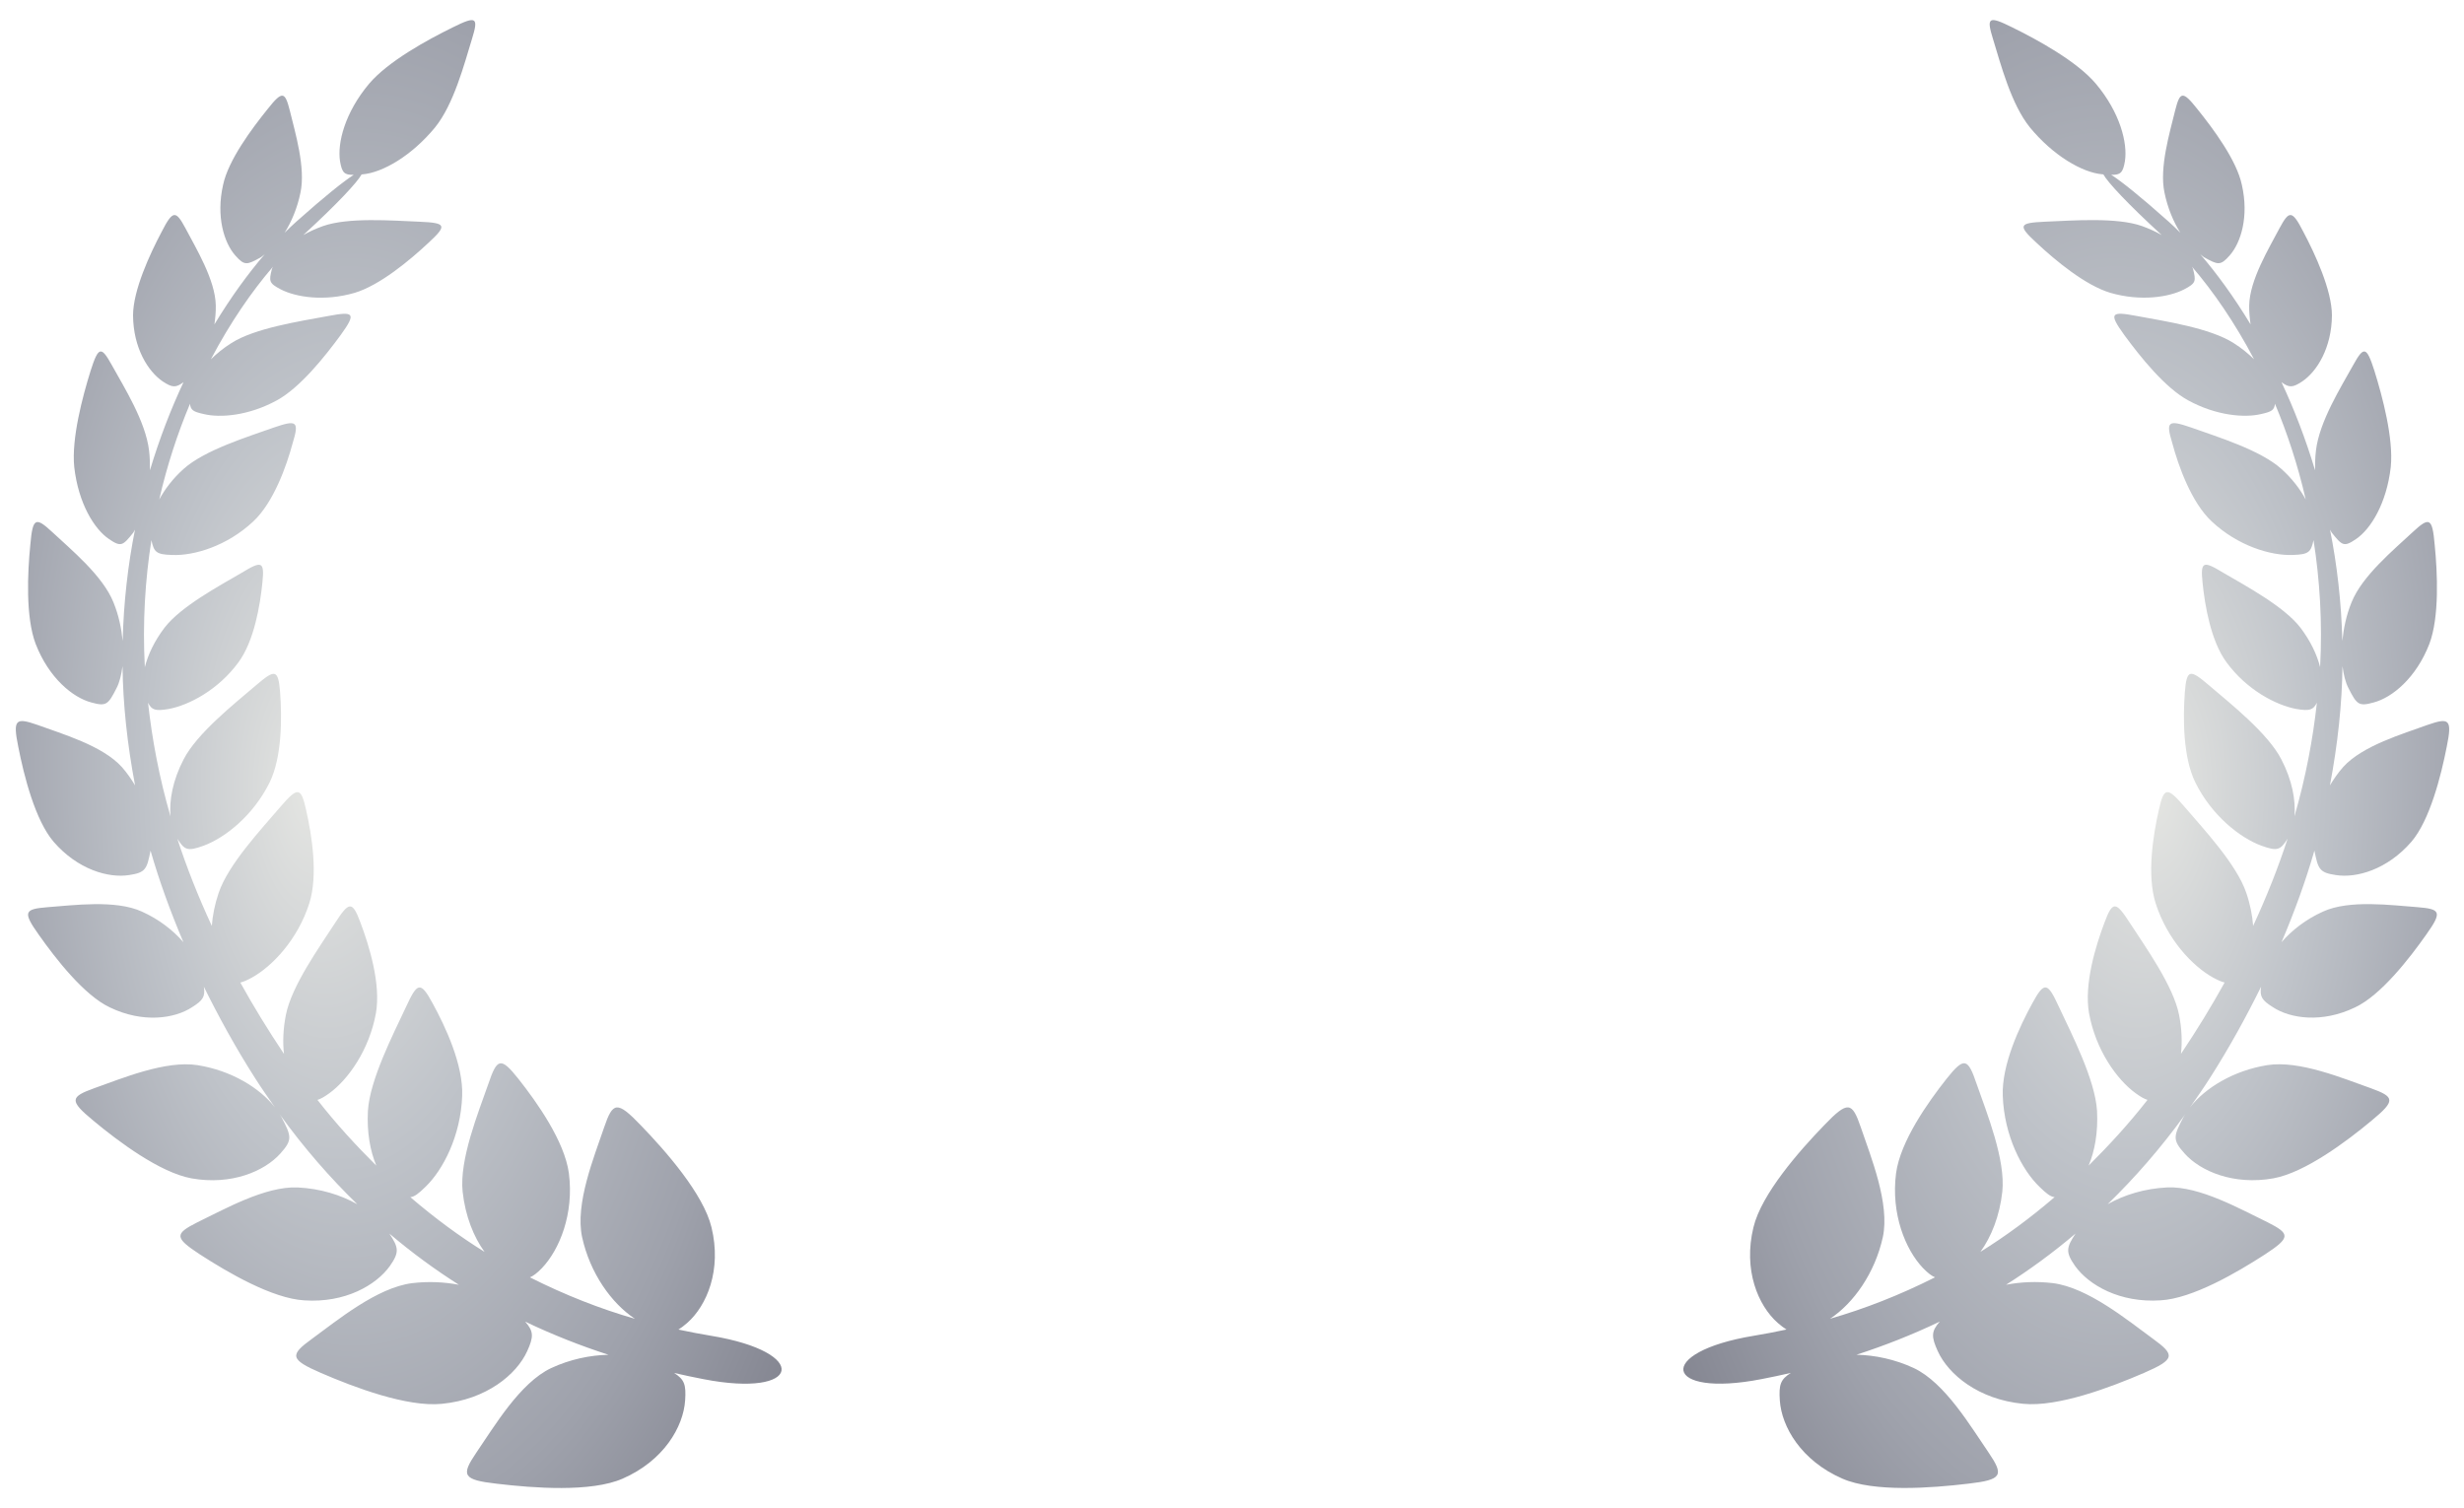 <?xml version="1.0" encoding="utf-8"?>
<!-- Generator: Adobe Illustrator 23.0.3, SVG Export Plug-In . SVG Version: 6.00 Build 0)  -->
<svg version="1.1" xmlns="http://www.w3.org/2000/svg" xmlns:xlink="http://www.w3.org/1999/xlink" x="0px" y="0px"
	 width="90.095px" height="55.142px" viewBox="0 0 90.095 55.142" enable-background="new 0 0 90.095 55.142" xml:space="preserve">
<symbol  id="dude-transit" viewBox="0 -25.1 21.25 25.118">
	<path fill-rule="evenodd" clip-rule="evenodd" fill="#FFFFFF" d="M15.5-4.2l0.75-1.05l1-3.1l3.9-2.65v-0.05
		c0.067-0.1,0.1-0.233,0.1-0.4c0-0.2-0.05-0.383-0.15-0.55c-0.167-0.233-0.383-0.35-0.65-0.35l-4.3,1.8l-1.2,1.65l-1.5-3.95
		l2.25-5.05l-3.25-6.9c-0.267-0.2-0.633-0.3-1.1-0.3c-0.3,0-0.55,0.15-0.75,0.45c-0.1,0.133-0.15,0.25-0.15,0.35
		c0,0.067,0.017,0.15,0.05,0.25c0.033,0.1,0.067,0.184,0.1,0.25l2.55,5.6L10.7-14l-3.05-4.9L0.8-18.7
		c-0.367,0.033-0.6,0.184-0.7,0.45c-0.067,0.3-0.1,0.467-0.1,0.5c0,0.5,0.2,0.767,0.6,0.8l5.7,0.15l2.15,5.4l3.1,5.65L9.4-5.6
		c-1.367-2-2.1-3.033-2.2-3.1C7.1-8.8,6.95-8.85,6.75-8.85C6.35-8.85,6.1-8.667,6-8.3C5.9-8,5.9-7.8,6-7.7H5.95l2.5,4.4l3.7,0.3
		L14-3.5L15.5-4.2z M14.55-2.9c-0.333,0.4-0.45,0.85-0.35,1.35c0.033,0.5,0.25,0.9,0.65,1.2c0.4,0.3,0.85,0.417,1.35,0.35
		c0.5-0.067,0.9-0.3,1.2-0.7c0.333-0.4,0.467-0.85,0.4-1.35c-0.066-0.5-0.3-0.9-0.7-1.2c-0.4-0.333-0.85-0.45-1.35-0.35
		C15.25-3.533,14.85-3.3,14.55-2.9z"/>
</symbol>
<g id="Layer_1">
</g>
<g id="Layer_2">
	
		<radialGradient id="SVGID_1_" cx="52.331" cy="27.571" r="20.41" fx="48.992" fy="28.264" gradientTransform="matrix(-1 0 0 2 127.883 -27.571)" gradientUnits="userSpaceOnUse">
		<stop  offset="0" style="stop-color:#E4E5E2"/>
		<stop  offset="0.345" style="stop-color:#BFC3C9"/>
		<stop  offset="0.682" style="stop-color:#9FA2AC"/>
		<stop  offset="1" style="stop-color:#787985"/>
	</radialGradient>
	<path fill="url(#SVGID_1_)" d="M85.408,31.995c0.76,0.121,1.884-0.203,2.761-1.214c0.674-0.782,1.089-2.419,1.296-3.482
		c0.203-0.998,0.095-1.071-0.7-0.795c-0.894,0.328-2.38,0.756-3.089,1.542c-0.189,0.213-0.343,0.44-0.483,0.67
		c0.286-1.507,0.442-2.967,0.459-4.36c0.041,0.306,0.106,0.589,0.22,0.808c0.302,0.592,0.372,0.674,0.912,0.523
		c0.687-0.177,1.564-0.903,2.044-2.143c0.372-0.981,0.298-2.609,0.194-3.638c-0.086-0.981-0.194-1.015-0.804-0.449
		c-0.678,0.635-1.849,1.594-2.238,2.575c-0.194,0.478-0.288,0.952-0.333,1.404c-0.037-1.429-0.195-2.791-0.451-4.07
		c0.022,0.032,0.039,0.079,0.062,0.108c0.38,0.475,0.445,0.54,0.886,0.238c0.54-0.363,1.123-1.305,1.274-2.64
		c0.104-1.033-0.302-2.566-0.601-3.521c-0.289-0.903-0.389-0.894-0.778-0.194c-0.445,0.804-1.231,2.052-1.357,3.115
		c-0.031,0.249-0.033,0.488-0.032,0.725c-0.348-1.159-0.767-2.238-1.228-3.223c0.279,0.208,0.409,0.203,0.755-0.025
		c0.54-0.363,1.08-1.227,1.089-2.415c0-0.92-0.613-2.242-1.05-3.067c-0.406-0.791-0.514-0.773-0.86-0.134
		c-0.389,0.743-1.097,1.897-1.115,2.834c-0.005,0.24,0.019,0.469,0.05,0.694c-0.605-1-1.235-1.862-1.839-2.564
		c0.045,0.032,0.089,0.081,0.134,0.107c0.514,0.285,0.601,0.32,0.938-0.06c0.415-0.467,0.713-1.426,0.449-2.584
		c-0.19-0.903-1.054-2.061-1.629-2.774c-0.54-0.683-0.635-0.639-0.812,0.06c-0.194,0.799-0.583,2.082-0.389,2.994
		c0.114,0.56,0.324,1.063,0.581,1.47c-0.145-0.144-0.287-0.28-0.425-0.403c-1.038-0.926-1.732-1.478-2.103-1.715
		c0.341,0.008,0.429-0.075,0.501-0.497c0.104-0.665-0.177-1.78-1.063-2.834c-0.691-0.817-2.126-1.603-3.059-2.061
		c-0.877-0.436-0.946-0.363-0.7,0.432c0.281,0.912,0.661,2.38,1.352,3.232c0.842,1.02,1.905,1.65,2.657,1.711
		c0.01,0.001,0.014,0.001,0.024,0.001c0.156,0.286,0.877,1.066,2.134,2.219c-0.213-0.122-0.453-0.233-0.718-0.328
		c-0.929-0.328-2.514-0.203-3.551-0.16c-0.946,0.043-1.011,0.125-0.311,0.769c0.691,0.648,1.789,1.56,2.705,1.832
		c1.106,0.32,2.134,0.16,2.692-0.125c0.441-0.229,0.441-0.302,0.328-0.752c-0.006-0.026-0.029-0.053-0.037-0.079
		c0.776,0.904,1.562,2.04,2.269,3.384c-0.212-0.205-0.452-0.406-0.748-0.592c-0.86-0.549-2.488-0.795-3.534-0.989
		c-0.959-0.181-1.045-0.112-0.462,0.696c0.583,0.795,1.486,1.927,2.337,2.389c1.02,0.557,2.061,0.648,2.674,0.497
		c0.382-0.083,0.474-0.147,0.497-0.374c0.45,1.072,0.836,2.24,1.125,3.5c-0.206-0.376-0.491-0.76-0.89-1.117
		c-0.769-0.691-2.337-1.171-3.292-1.512c-0.834-0.285-0.946-0.246-0.7,0.557c0.229,0.855,0.704,2.186,1.447,2.877
		c0.955,0.894,2.16,1.257,2.964,1.223c0.582-0.016,0.663-0.104,0.757-0.543c0.228,1.453,0.328,3.003,0.24,4.646
		c-0.112-0.451-0.346-0.952-0.721-1.446c-0.601-0.778-1.992-1.521-2.825-2.009c-0.726-0.441-0.834-0.423-0.752,0.363
		c0.082,0.821,0.302,2.139,0.877,2.916c0.734,1.002,1.806,1.568,2.558,1.706c0.483,0.08,0.61,0.036,0.746-0.229
		c-0.148,1.336-0.405,2.72-0.821,4.154c0.051-0.583-0.079-1.316-0.482-2.089c-0.488-0.946-1.84-2.018-2.64-2.7
		c-0.7-0.6-0.817-0.6-0.886,0.255c-0.065,0.903-0.078,2.355,0.385,3.296c0.601,1.214,1.637,2.026,2.415,2.311
		c0.595,0.216,0.695,0.154,0.958-0.255c-0.338,1.04-0.759,2.104-1.26,3.186c-0.029-0.376-0.106-0.783-0.251-1.207
		c-0.354-1.046-1.56-2.329-2.26-3.149c-0.626-0.726-0.752-0.734-0.937,0.117c-0.207,0.916-0.445,2.376-0.117,3.413
		c0.423,1.326,1.352,2.303,2.1,2.717c0.185,0.101,0.312,0.153,0.422,0.181c-0.475,0.859-1.007,1.729-1.596,2.608
		c0.048-0.426,0.032-0.909-0.07-1.428c-0.212-1.063-1.223-2.471-1.797-3.357c-0.514-0.795-0.631-0.817-0.929-0.017
		c-0.324,0.855-0.752,2.255-0.566,3.314c0.246,1.352,1.02,2.432,1.706,2.929c0.193,0.14,0.32,0.207,0.432,0.242
		c-0.697,0.893-1.42,1.675-2.153,2.403c0.223-0.527,0.349-1.214,0.308-2c-0.069-1.132-0.912-2.778-1.391-3.798
		c-0.415-0.903-0.531-0.955-0.972-0.143c-0.467,0.851-1.128,2.251-1.084,3.391c0.052,1.46,0.7,2.709,1.344,3.327
		c0.253,0.249,0.402,0.362,0.551,0.376c-0.893,0.766-1.799,1.433-2.713,2.001c0.398-0.547,0.703-1.309,0.801-2.198
		c0.125-1.171-0.566-2.877-0.938-3.94c-0.32-0.946-0.454-1.002-1.097-0.194c-0.687,0.868-1.689,2.285-1.849,3.452
		c-0.194,1.495,0.346,2.8,0.981,3.469c0.186,0.192,0.317,0.288,0.443,0.342c-1.292,0.651-2.581,1.155-3.839,1.515
		c0.858-0.566,1.642-1.667,1.931-2.986c0.263-1.223-0.441-2.938-0.804-4.009c-0.32-0.938-0.471-0.989-1.344-0.078
		c-0.916,0.946-2.29,2.514-2.583,3.728c-0.38,1.56,0.168,2.86,0.886,3.495c0.124,0.107,0.226,0.185,0.322,0.244
		c-0.401,0.085-0.8,0.164-1.19,0.227c-3.655,0.601-3.309,2.285,0.276,1.586c0.353-0.068,0.712-0.144,1.074-0.227
		c-0.38,0.24-0.443,0.431-0.404,1.005c0.065,0.968,0.782,2.203,2.285,2.86c1.154,0.505,3.258,0.346,4.601,0.186
		c1.257-0.143,1.309-0.307,0.752-1.132c-0.652-0.946-1.594-2.558-2.743-3.098c-0.688-0.319-1.414-0.47-2.092-0.485
		c1.005-0.326,2.025-0.724,3.046-1.212c-0.314,0.355-0.315,0.552-0.073,1.083c0.389,0.851,1.486,1.763,3.115,1.922
		c1.274,0.13,3.214-0.605,4.424-1.128c1.145-0.497,1.145-0.657,0.328-1.249c-0.929-0.678-2.38-1.875-3.664-2.035
		c-0.595-0.07-1.174-0.042-1.707,0.06c0.859-0.546,1.71-1.166,2.542-1.872c-0.337,0.511-0.375,0.676-0.018,1.185
		c0.501,0.7,1.637,1.357,3.124,1.257c1.171-0.065,2.8-1.02,3.815-1.676c0.95-0.622,0.933-0.756,0.099-1.179
		c-0.963-0.462-2.476-1.326-3.664-1.274c-0.828,0.039-1.58,0.274-2.182,0.613c0.986-0.959,1.941-2.046,2.844-3.297
		c-0.02,0.032-0.045,0.064-0.063,0.096c-0.38,0.721-0.419,0.847,0.035,1.352c0.575,0.639,1.78,1.166,3.249,0.903
		c1.149-0.212,2.657-1.335,3.594-2.117c0.877-0.726,0.842-0.86-0.043-1.179c-1.002-0.354-2.609-1.028-3.78-0.842
		c-1.238,0.198-2.268,0.831-2.825,1.542c0.245-0.347,0.488-0.696,0.725-1.067c0.722-1.131,1.33-2.243,1.873-3.342
		c-0.053,0.361,0.03,0.495,0.428,0.745c0.639,0.423,1.806,0.592,3.011,0.009c0.938-0.441,1.974-1.771,2.601-2.661
		c0.592-0.834,0.523-0.933-0.32-1.002c-0.946-0.069-2.488-0.281-3.452,0.16c-0.624,0.28-1.139,0.681-1.52,1.12
		c0.484-1.138,0.888-2.256,1.202-3.349C84.761,31.781,84.809,31.906,85.408,31.995z"/>
	
		<radialGradient id="SVGID_2_" cx="100.205" cy="27.571" r="20.41" fx="96.866" fy="28.264" gradientTransform="matrix(1 0 0 2 -85.625 -27.571)" gradientUnits="userSpaceOnUse">
		<stop  offset="0" style="stop-color:#E4E5E2"/>
		<stop  offset="0.345" style="stop-color:#BFC3C9"/>
		<stop  offset="0.682" style="stop-color:#9FA2AC"/>
		<stop  offset="1" style="stop-color:#787985"/>
	</radialGradient>
	<path fill="url(#SVGID_2_)" d="M4.724,31.995c-0.76,0.121-1.884-0.203-2.761-1.214c-0.674-0.782-1.089-2.419-1.296-3.482
		c-0.203-0.998-0.095-1.071,0.7-0.795c0.894,0.328,2.38,0.756,3.089,1.542c0.189,0.213,0.343,0.44,0.483,0.67
		c-0.286-1.507-0.442-2.967-0.459-4.36c-0.041,0.306-0.106,0.589-0.22,0.808c-0.302,0.592-0.372,0.674-0.912,0.523
		c-0.687-0.177-1.564-0.903-2.044-2.143c-0.372-0.981-0.298-2.609-0.194-3.638c0.086-0.981,0.194-1.015,0.804-0.449
		c0.678,0.635,1.849,1.594,2.238,2.575c0.194,0.478,0.288,0.952,0.333,1.404c0.037-1.429,0.195-2.791,0.451-4.07
		c-0.022,0.032-0.039,0.079-0.062,0.108c-0.38,0.475-0.445,0.54-0.886,0.238c-0.54-0.363-1.123-1.305-1.274-2.64
		c-0.104-1.033,0.302-2.566,0.601-3.521c0.289-0.903,0.389-0.894,0.778-0.194c0.445,0.804,1.231,2.052,1.357,3.115
		c0.031,0.249,0.033,0.488,0.032,0.725c0.348-1.159,0.767-2.238,1.228-3.223C6.43,14.182,6.3,14.178,5.954,13.949
		c-0.54-0.363-1.08-1.227-1.089-2.415c0-0.92,0.613-2.242,1.05-3.067c0.406-0.791,0.514-0.773,0.86-0.134
		c0.389,0.743,1.097,1.897,1.115,2.834c0.005,0.24-0.019,0.469-0.05,0.694c0.605-1,1.235-1.862,1.839-2.564
		C9.633,9.329,9.589,9.378,9.544,9.404C9.03,9.69,8.943,9.724,8.606,9.344C8.192,8.877,7.894,7.918,8.157,6.76
		C8.347,5.857,9.211,4.7,9.786,3.987c0.54-0.683,0.635-0.639,0.812,0.06c0.194,0.799,0.583,2.082,0.389,2.994
		c-0.114,0.56-0.324,1.063-0.581,1.47c0.145-0.144,0.287-0.28,0.425-0.403c1.038-0.926,1.732-1.478,2.103-1.715
		c-0.341,0.008-0.429-0.075-0.501-0.497c-0.104-0.665,0.177-1.78,1.063-2.834c0.691-0.817,2.126-1.603,3.059-2.061
		c0.877-0.436,0.946-0.363,0.7,0.432c-0.281,0.912-0.661,2.38-1.352,3.232c-0.842,1.02-1.905,1.65-2.657,1.711
		c-0.01,0.001-0.014,0.001-0.024,0.001c-0.156,0.286-0.877,1.066-2.134,2.219c0.213-0.122,0.453-0.233,0.718-0.328
		c0.929-0.328,2.514-0.203,3.551-0.16c0.946,0.043,1.011,0.125,0.311,0.769c-0.691,0.648-1.789,1.56-2.705,1.832
		c-1.106,0.32-2.134,0.16-2.692-0.125c-0.441-0.229-0.441-0.302-0.328-0.752c0.006-0.026,0.029-0.053,0.037-0.079
		c-0.776,0.904-1.562,2.04-2.269,3.384c0.212-0.205,0.452-0.406,0.748-0.592c0.86-0.549,2.488-0.795,3.534-0.989
		c0.959-0.181,1.045-0.112,0.462,0.696c-0.583,0.795-1.486,1.927-2.337,2.389c-1.02,0.557-2.061,0.648-2.674,0.497
		c-0.382-0.083-0.474-0.147-0.497-0.374c-0.45,1.072-0.836,2.24-1.125,3.5c0.206-0.376,0.491-0.76,0.89-1.117
		c0.769-0.691,2.337-1.171,3.292-1.512c0.834-0.285,0.946-0.246,0.7,0.557c-0.229,0.855-0.704,2.186-1.447,2.877
		c-0.955,0.894-2.16,1.257-2.964,1.223c-0.582-0.016-0.663-0.104-0.757-0.543c-0.228,1.453-0.328,3.003-0.24,4.646
		c0.112-0.451,0.346-0.952,0.721-1.446c0.601-0.778,1.992-1.521,2.825-2.009c0.726-0.441,0.834-0.423,0.752,0.363
		c-0.082,0.821-0.302,2.139-0.877,2.916c-0.734,1.002-1.806,1.568-2.558,1.706c-0.483,0.08-0.61,0.036-0.746-0.229
		c0.148,1.336,0.405,2.72,0.821,4.154c-0.051-0.583,0.079-1.316,0.482-2.089c0.488-0.946,1.84-2.018,2.64-2.7
		c0.7-0.6,0.817-0.6,0.886,0.255c0.065,0.903,0.078,2.355-0.385,3.296c-0.601,1.214-1.637,2.026-2.415,2.311
		c-0.595,0.216-0.695,0.154-0.958-0.255c0.338,1.04,0.759,2.104,1.26,3.186c0.029-0.376,0.106-0.783,0.251-1.207
		c0.354-1.046,1.56-2.329,2.26-3.149c0.626-0.726,0.752-0.734,0.937,0.117c0.207,0.916,0.445,2.376,0.117,3.413
		c-0.423,1.326-1.352,2.303-2.1,2.717c-0.185,0.101-0.312,0.153-0.422,0.181c0.475,0.859,1.007,1.729,1.596,2.608
		c-0.048-0.426-0.032-0.909,0.07-1.428c0.212-1.063,1.223-2.471,1.797-3.357c0.514-0.795,0.631-0.817,0.929-0.017
		c0.324,0.855,0.752,2.255,0.566,3.314c-0.246,1.352-1.02,2.432-1.706,2.929c-0.193,0.14-0.32,0.207-0.432,0.242
		c0.697,0.893,1.42,1.675,2.153,2.403c-0.223-0.527-0.349-1.214-0.308-2c0.069-1.132,0.912-2.778,1.391-3.798
		c0.415-0.903,0.531-0.955,0.972-0.143c0.467,0.851,1.128,2.251,1.084,3.391c-0.052,1.46-0.7,2.709-1.344,3.327
		c-0.253,0.249-0.402,0.362-0.551,0.376c0.893,0.766,1.799,1.433,2.713,2.001c-0.398-0.547-0.703-1.309-0.801-2.198
		c-0.125-1.171,0.566-2.877,0.938-3.94c0.32-0.946,0.454-1.002,1.097-0.194c0.687,0.868,1.689,2.285,1.849,3.452
		c0.194,1.495-0.346,2.8-0.981,3.469c-0.186,0.192-0.317,0.288-0.443,0.342c1.292,0.651,2.581,1.155,3.839,1.515
		c-0.858-0.566-1.642-1.667-1.931-2.986c-0.263-1.223,0.441-2.938,0.804-4.009c0.32-0.938,0.471-0.989,1.344-0.078
		c0.916,0.946,2.29,2.514,2.583,3.728c0.38,1.56-0.168,2.86-0.886,3.495c-0.124,0.107-0.226,0.185-0.322,0.244
		c0.401,0.085,0.8,0.164,1.19,0.227c3.655,0.601,3.309,2.285-0.276,1.586c-0.353-0.068-0.712-0.144-1.074-0.227
		c0.38,0.24,0.443,0.431,0.404,1.005c-0.065,0.968-0.782,2.203-2.285,2.86c-1.154,0.505-3.258,0.346-4.601,0.186
		c-1.257-0.143-1.309-0.307-0.752-1.132c0.652-0.946,1.594-2.558,2.743-3.098c0.688-0.319,1.414-0.47,2.092-0.485
		c-1.005-0.326-2.025-0.724-3.046-1.212c0.314,0.355,0.315,0.552,0.073,1.083c-0.389,0.851-1.486,1.763-3.115,1.922
		c-1.274,0.13-3.214-0.605-4.424-1.128c-1.145-0.497-1.145-0.657-0.328-1.249c0.929-0.678,2.38-1.875,3.664-2.035
		c0.595-0.07,1.174-0.042,1.707,0.06c-0.859-0.546-1.71-1.166-2.542-1.872c0.337,0.511,0.375,0.676,0.018,1.185
		c-0.501,0.7-1.637,1.357-3.124,1.257c-1.171-0.065-2.8-1.02-3.815-1.676c-0.95-0.622-0.933-0.756-0.099-1.179
		c0.963-0.462,2.476-1.326,3.664-1.274c0.828,0.039,1.58,0.274,2.182,0.613c-0.986-0.959-1.941-2.046-2.844-3.297
		c0.02,0.032,0.045,0.064,0.063,0.096c0.38,0.721,0.419,0.847-0.035,1.352c-0.575,0.639-1.78,1.166-3.249,0.903
		c-1.149-0.212-2.657-1.335-3.594-2.117c-0.877-0.726-0.842-0.86,0.043-1.179c1.002-0.354,2.609-1.028,3.78-0.842
		c1.238,0.198,2.268,0.831,2.825,1.542c-0.245-0.347-0.488-0.696-0.725-1.067c-0.722-1.131-1.33-2.243-1.873-3.342
		c0.053,0.361-0.03,0.495-0.428,0.745c-0.639,0.423-1.806,0.592-3.011,0.009c-0.937-0.441-1.974-1.771-2.601-2.661
		c-0.592-0.834-0.523-0.933,0.32-1.002c0.946-0.069,2.488-0.281,3.452,0.16c0.624,0.28,1.139,0.681,1.52,1.12
		c-0.484-1.138-0.888-2.256-1.202-3.349C5.371,31.781,5.323,31.906,4.724,31.995z"/>
</g>
</svg>
